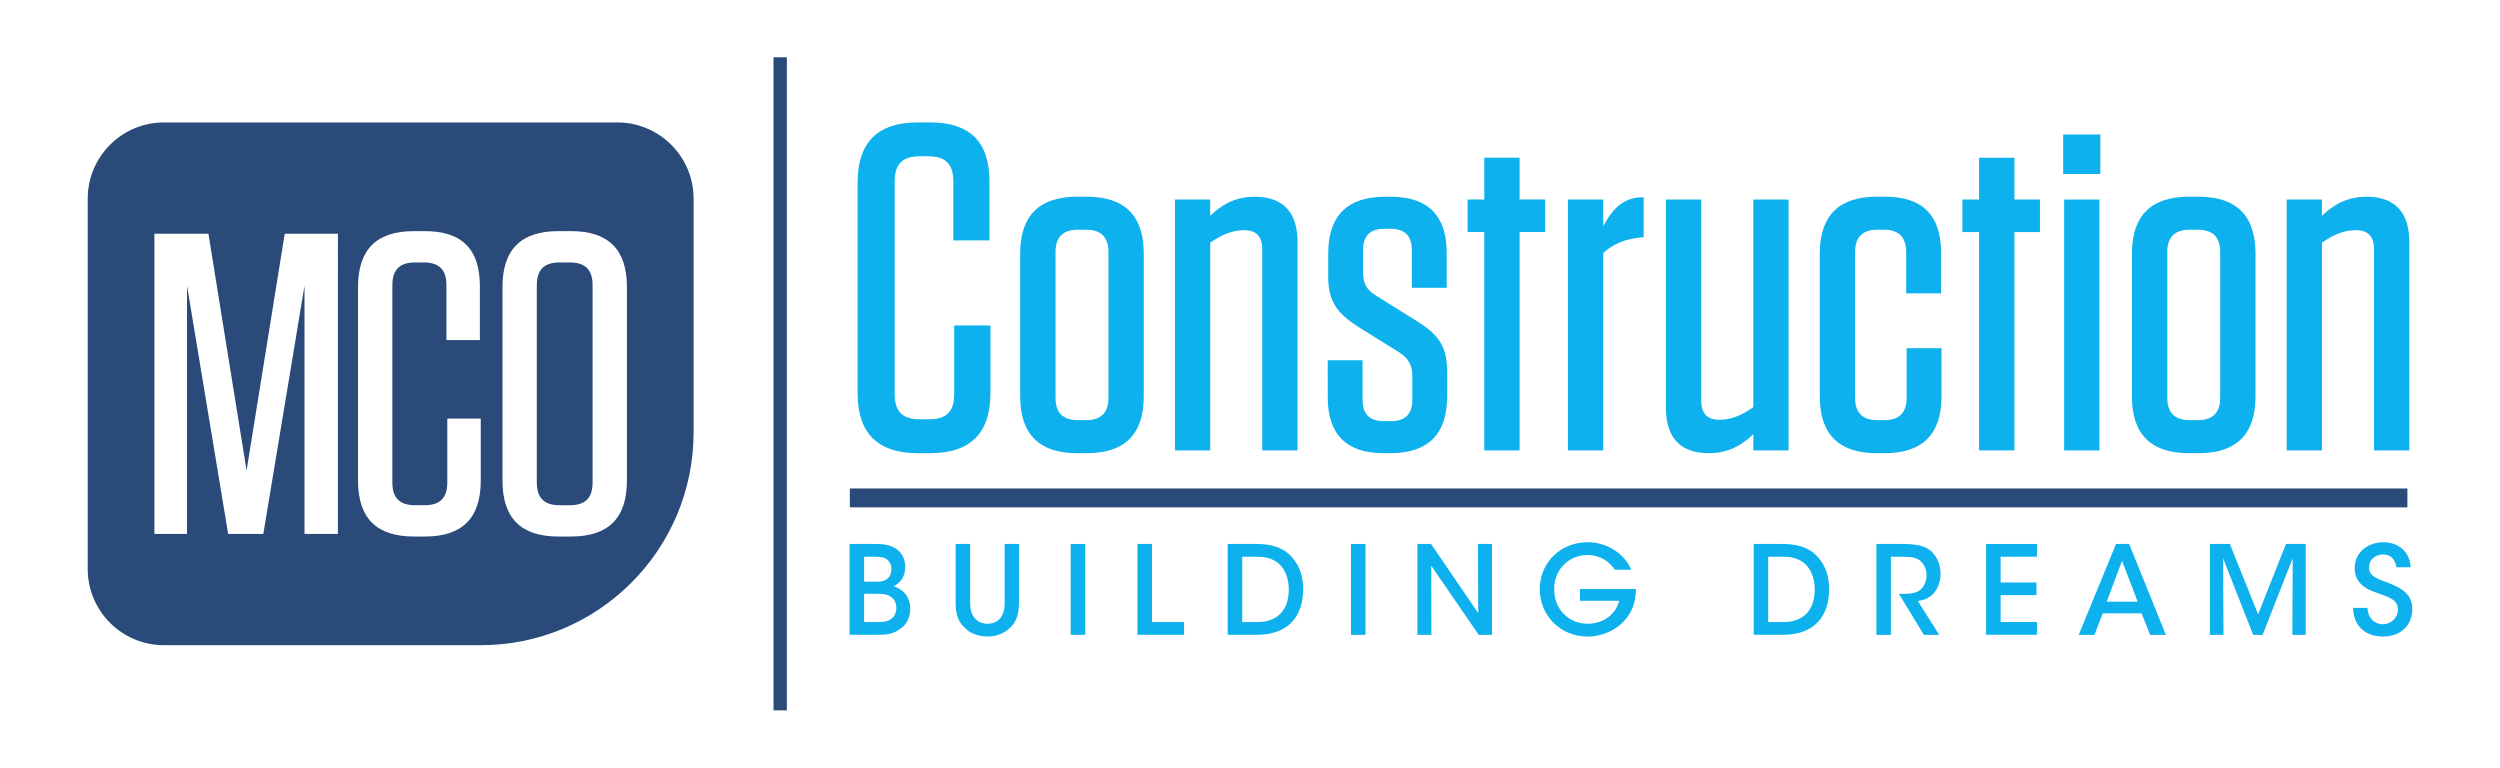 <svg xmlns="http://www.w3.org/2000/svg" xmlns:xlink="http://www.w3.org/1999/xlink" id="Layer_2" x="0px" y="0px" viewBox="0 0 658.51 202.2" style="enable-background:new 0 0 658.51 202.2;" xml:space="preserve"><style type="text/css">	.Arched_x0020_Green{fill:url(#SVGID_1_);stroke:#FFFFFF;stroke-width:0.25;stroke-miterlimit:1;}	.st0{opacity:0;fill:#231F20;stroke:#FFFFFF;}	.st1{fill:#2A4A79;}	.st2{fill:#0CB1ED;}</style><linearGradient id="SVGID_1_" gradientUnits="userSpaceOnUse" x1="-652.684" y1="389.877" x2="-651.977" y2="389.17">	<stop offset="0" style="stop-color:#339A2A"></stop>	<stop offset="0.983" style="stop-color:#121E0D"></stop></linearGradient><rect class="st0" width="658.51" height="202.2"></rect><g>	<path class="st1" d="M162.6,32.25H43.2c-11.1,0-20.1,9-20.1,20.1v97.5c0,11.1,9,20.1,20.1,20.1h83.42  c30.97,0,56.08-25.11,56.08-56.08V52.35C182.7,41.25,173.7,32.25,162.6,32.25z M89.02,140.64h-8.81V75.23l-10.85,65.41H60.1  L49.26,75.23v65.41h-8.59V61.56h14.23l10.05,62.36l10.05-62.36h14.01V140.64z M126.63,126.63c0,9.83-4.86,14.69-14.69,14.69h-2.94  c-9.83,0-14.69-4.86-14.69-14.69V75.57c0-9.83,4.86-14.69,14.69-14.69h2.94c9.72,0,14.46,4.74,14.46,14.46v14.23h-8.81V75.12  c0-4.07-1.92-5.99-5.99-5.99h-2.26c-4.07,0-5.99,1.92-5.99,5.99v51.97c0,4.07,1.92,5.99,5.99,5.99h2.49c4.07,0,5.99-1.92,5.99-5.99  v-16.83h8.81V126.63z M165.13,126.63c0,9.83-4.86,14.69-14.69,14.69h-3.39c-9.83,0-14.69-4.86-14.69-14.69V75.57  c0-9.83,4.86-14.69,14.69-14.69h3.39c9.83,0,14.69,4.86,14.69,14.69V126.63z"></path>	<path class="st1" d="M150.1,69.13h-2.71c-4.07,0-5.99,1.92-5.99,5.99v51.97c0,4.07,1.92,5.99,5.99,5.99h2.71  c4.07,0,5.99-1.92,5.99-5.99V75.12C156.09,71.05,154.17,69.13,150.1,69.13z"></path>	<g>		<g>			<path class="st2" d="M260.89,85.72v17.74c0,10.65-5.26,15.91-15.91,15.91h-3.18c-10.65,0-15.91-5.26-15.91-15.91V48.15    c0-10.65,5.26-15.91,15.91-15.91h3.18c10.52,0,15.66,5.14,15.66,15.66v15.42h-9.54V47.66c0-4.41-2.08-6.49-6.49-6.49h-2.45    c-4.41,0-6.49,2.08-6.49,6.49v56.29c0,4.41,2.08,6.49,6.49,6.49h2.69c4.41,0,6.49-2.08,6.49-6.49V85.72H260.89z"></path>			<path class="st2" d="M283.65,119.37c-9.91,0-14.93-5.02-14.93-14.93V66.75c0-9.91,5.02-14.93,14.93-14.93h2.69    c9.91,0,14.93,5.02,14.93,14.93v37.69c0,9.91-5.02,14.93-14.93,14.93H283.65z M283.9,60.51c-3.92,0-5.87,1.96-5.87,5.87v38.42    c0,3.92,1.96,5.87,5.87,5.87h2.2c3.91,0,5.87-1.96,5.87-5.87V66.38c0-3.92-1.96-5.87-5.87-5.87H283.9z"></path>			<path class="st2" d="M309.47,52.56h9.3v4.28c2.69-2.57,6.24-5.02,11.75-5.02c7.71,0,11.26,4.41,11.26,11.87v54.94h-9.3V65.65    c0-3.43-1.59-5.02-4.77-5.02c-2.94,0-5.63,0.98-8.93,3.3v54.7h-9.3V52.56z"></path>			<path class="st2" d="M371.88,65.9c0-3.79-1.84-5.63-5.63-5.63h-1.59c-3.79,0-5.63,1.84-5.63,5.63v5.75    c0,2.94,0.86,4.65,3.43,6.24l11.01,6.85c5.38,3.43,7.71,6.49,7.71,13.09v6.61c0,9.91-5.02,14.93-14.93,14.93h-1.84    c-9.79,0-14.68-5.02-14.68-14.68V94.9h9.18v10.4c0,3.79,1.84,5.63,5.63,5.63h1.84c3.79,0,5.63-1.84,5.63-5.63v-6.24    c0-2.81-0.98-4.65-3.43-6.24l-11.01-6.85c-5.26-3.43-7.71-6.49-7.71-13.09v-6.12c0-9.91,5.02-14.93,14.93-14.93h1.59    c9.79,0,14.68,5.02,14.68,14.68v9.3h-9.18V65.9z"></path>			<path class="st2" d="M400.27,118.64h-9.3V61.12h-4.4v-8.57h4.4V41.54h9.3v11.01H407v8.57h-6.73V118.64z"></path>			<path class="st2" d="M413,52.56h9.3v6.98c2.81-5.14,5.63-7.59,10.65-7.59v10.52c-4.77,0.37-7.95,1.71-10.65,4.16v52.01H413V52.56    z"></path>			<path class="st2" d="M471.13,118.64h-9.3v-4.28c-2.69,2.57-6.24,5.02-11.75,5.02c-7.71,0-11.26-4.4-11.26-11.87V52.56h9.3v52.98    c0,3.43,1.59,5.02,4.77,5.02c2.94,0,5.63-0.98,8.93-3.3v-54.7h9.3V118.64z"></path>			<path class="st2" d="M502.09,66.38c0-3.92-1.96-5.87-5.87-5.87h-1.71c-3.92,0-5.87,1.96-5.87,5.87v38.42    c0,3.92,1.96,5.87,5.87,5.87h1.84c3.91,0,5.87-1.96,5.87-5.87V91.71h9.18v12.73c0,9.91-5.02,14.93-14.93,14.93h-2.2    c-9.91,0-14.93-5.02-14.93-14.93V66.75c0-9.91,5.02-14.93,14.93-14.93h2.33c9.79,0,14.68,4.89,14.68,14.68v10.77h-9.18V66.38z"></path>			<path class="st2" d="M530.6,118.64h-9.3V61.12h-4.4v-8.57h4.4V41.54h9.3v11.01h6.73v8.57h-6.73V118.64z"></path>			<path class="st2" d="M543.45,35.43h9.79v10.4h-9.79V35.43z M543.7,52.56h9.3v66.08h-9.3V52.56z"></path>			<path class="st2" d="M576.49,119.37c-9.91,0-14.93-5.02-14.93-14.93V66.75c0-9.91,5.02-14.93,14.93-14.93h2.69    c9.91,0,14.93,5.02,14.93,14.93v37.69c0,9.91-5.02,14.93-14.93,14.93H576.49z M576.74,60.51c-3.92,0-5.87,1.96-5.87,5.87v38.42    c0,3.92,1.96,5.87,5.87,5.87h2.2c3.91,0,5.87-1.96,5.87-5.87V66.38c0-3.92-1.96-5.87-5.87-5.87H576.74z"></path>			<path class="st2" d="M602.31,52.56h9.3v4.28c2.69-2.57,6.24-5.02,11.75-5.02c7.71,0,11.26,4.41,11.26,11.87v54.94h-9.3V65.65    c0-3.43-1.59-5.02-4.77-5.02c-2.94,0-5.63,0.98-8.93,3.3v54.7h-9.3V52.56z"></path>		</g>		<g>			<path class="st2" d="M223.78,143.28h7.15c2.26,0,3.91,0.45,5.08,1.29c1.75,1.07,2.43,2.94,2.43,4.85c0,2.52-1.33,4.11-3.04,5.01    c4.14,1.33,4.37,4.85,4.37,5.92c-0.03,2.36-1.07,4.37-2.91,5.47c-1.68,1.16-3.11,1.39-6.05,1.39h-7.02V143.28z M227.6,153.21    h3.14c0.87,0,1.75-0.07,2.43-0.39c1.2-0.65,1.62-1.68,1.62-2.94c0-1.46-0.78-2.43-1.62-2.81c-0.58-0.29-1.33-0.42-2.52-0.42    h-3.04V153.21z M227.6,163.85h3.85c0.78,0,1.75-0.06,2.56-0.39c1.16-0.52,2.07-1.52,2.1-3.33c0-1.65-0.87-2.78-2.1-3.3    c-0.94-0.39-1.71-0.42-2.88-0.42h-3.52V163.85z"></path>			<path class="st2" d="M255.54,143.28v14.94c0,1.49,0,2.78,0.87,4.17c0.71,1.13,2.04,1.91,3.69,1.91c1.65,0,2.98-0.74,3.62-1.84    c0.91-1.36,0.91-2.68,0.91-4.24v-14.94h3.78v14.94c0.03,3.17-0.49,5.6-2.59,7.34c-1.42,1.29-3.33,2.1-5.69,2.1    c-1.71,0-4.17-0.49-5.79-2.07c-2.36-2.1-2.65-4.46-2.62-7.38v-14.94H255.54z"></path>			<path class="st2" d="M282.03,143.28h3.82v23.94h-3.82V143.28z"></path>			<path class="st2" d="M299.62,143.28h3.82v20.57h8.44v3.36h-12.26V143.28z"></path>			<path class="st2" d="M323.39,143.28h7.41c3.2,0,7.18,0.49,9.83,3.88c1.81,2.17,2.62,4.92,2.62,8.05c0,6.99-3.78,12-12.2,12h-7.67    V143.28z M327.21,163.85h4.04c5.63,0,8.22-3.59,8.22-8.57c0-2.3-0.62-4.5-1.94-6.11c-1.26-1.46-3.17-2.52-6.24-2.52h-4.08V163.85    z"></path>			<path class="st2" d="M355.86,143.28h3.82v23.94h-3.82V143.28z"></path>			<path class="st2" d="M389.37,161.49l-0.07-18.21h3.69v23.94h-3.49l-12.52-18.24l0.06,18.24h-3.69v-23.94h3.59L389.37,161.49z"></path>			<path class="st2" d="M425.39,150.07c-0.61-0.87-1.36-1.65-2.2-2.26c-1.39-1-3.07-1.62-5.05-1.62c-4.53,0-8.76,3.43-8.76,8.99    c0,5.76,4.27,9.12,8.76,9.12c2.2,0,4.11-0.68,5.53-1.78c1.46-1.1,2.46-2.62,2.81-4.27h-10.32v-3.1h14.75    c0,1.52-0.26,3.59-1.07,5.37c-2.2,4.75-7.15,7.15-11.68,7.15c-7.08,0-12.58-5.47-12.58-12.49c0-7.15,5.66-12.36,12.62-12.36    c5.14,0,9.77,3.11,11.48,7.25H425.39z"></path>			<path class="st2" d="M461.94,143.28h7.41c3.2,0,7.18,0.49,9.83,3.88c1.81,2.17,2.62,4.92,2.62,8.05c0,6.99-3.78,12-12.2,12h-7.67    V143.28z M465.75,163.85h4.04c5.63,0,8.22-3.59,8.22-8.57c0-2.3-0.62-4.5-1.94-6.11c-1.26-1.46-3.17-2.52-6.24-2.52h-4.08V163.85    z"></path>			<path class="st2" d="M494.27,143.28h6.76c3.75,0,5.69,0.52,6.95,1.39c1.97,1.29,3.17,3.78,3.17,6.47c0,1.68-0.49,3.3-1.36,4.56    c-1.23,1.72-2.78,2.3-4.63,2.62l5.63,8.9h-4.04l-6.57-10.8h0.84c1.65,0,3.66-0.07,4.79-1.04c1.1-0.97,1.65-2.36,1.65-3.91    c0-1.62-0.78-3.2-2.04-4.04c-1.03-0.65-2.36-0.78-4.08-0.78h-3.27v20.57h-3.82V143.28z"></path>			<path class="st2" d="M523.15,143.28h13.39v3.36h-9.57v6.79h9.44v3.33h-9.44v7.08h9.57v3.36h-13.39V143.28z"></path>			<path class="st2" d="M551.68,167.22h-4.14l9.83-23.94h3.46l9.67,23.94h-4.14l-2.26-5.66h-10.22L551.68,167.22z M558.96,147.71    l-4.04,10.77h8.15L558.96,147.71z"></path>			<path class="st2" d="M582.11,167.22v-23.94h5.24l7.44,18.54l7.34-18.54h5.21v23.94h-3.53l0.1-20.18l-7.93,20.18h-2.49    l-7.92-20.18l0.1,20.18H582.11z"></path>			<path class="st2" d="M623.6,160.13c0.26,3.59,2.78,4.3,4.04,4.3c2.14,0,3.98-1.68,3.98-3.82c0-2.65-2.26-3.27-5.34-4.4    c-1.88-0.61-6.05-2-6.05-6.5c-0.03-4.46,3.79-6.89,7.54-6.89c3.07,0,6.92,1.68,7.21,6.6h-3.75c-0.26-1.29-0.84-3.36-3.59-3.36    c-1.94,0-3.62,1.33-3.62,3.36c0,2.33,1.78,2.91,5.63,4.33c2.98,1.26,5.76,2.78,5.76,6.66c0,3.88-2.62,7.25-7.73,7.25    c-4.75,0-7.8-2.91-7.86-7.54H623.6z"></path>		</g>	</g>	<rect x="223.85" y="128.67" class="st1" width="410.27" height="4.97"></rect>	<rect x="203.75" y="15.09" class="st1" width="3.51" height="172.02"></rect></g></svg>